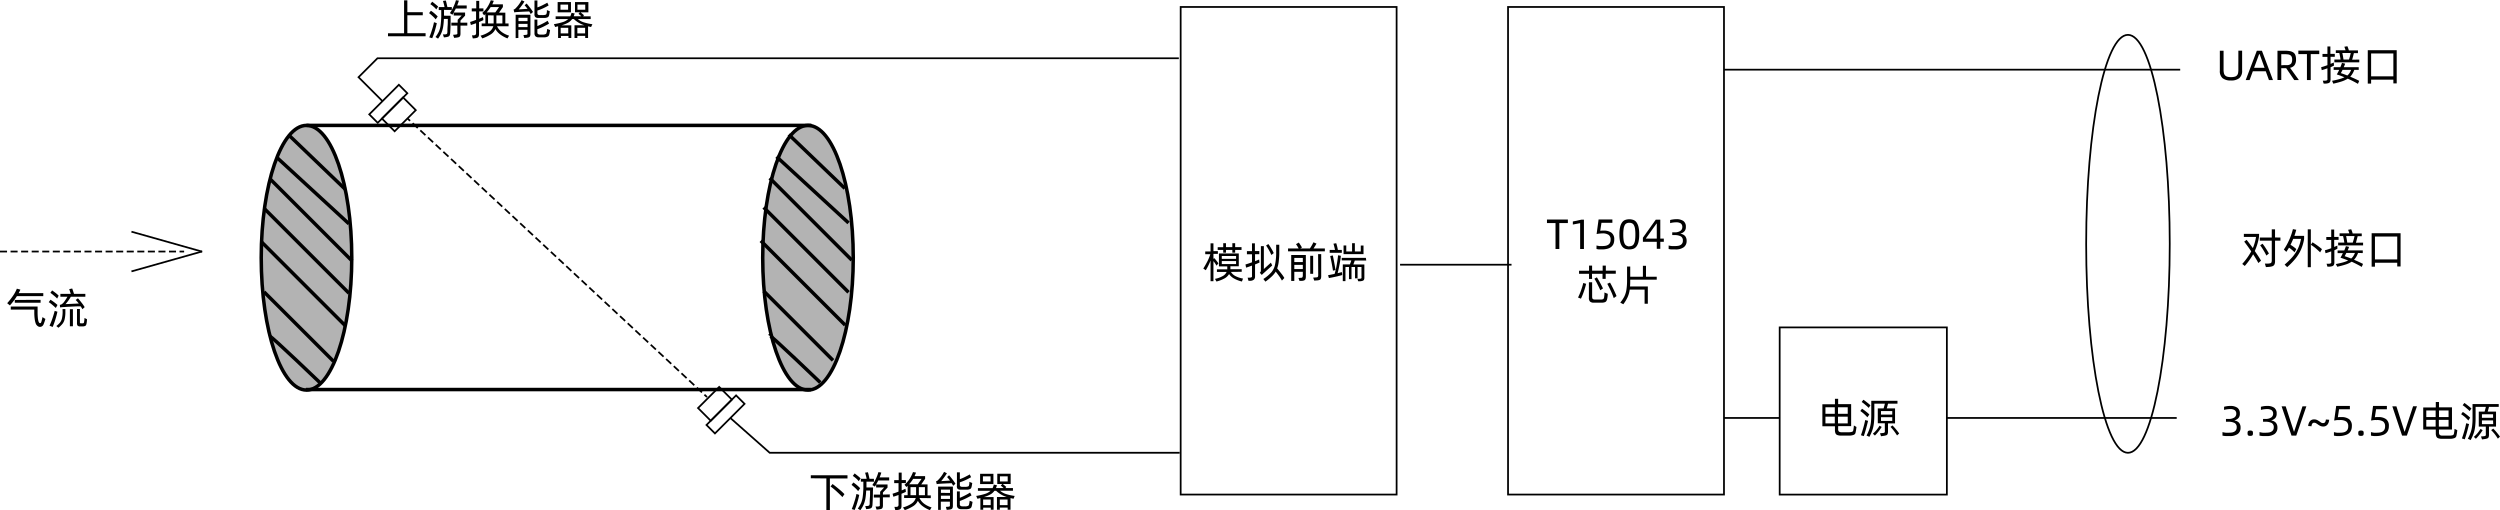 <svg xmlns="http://www.w3.org/2000/svg" viewBox="0 0 710.13 144.93"><defs><style>.cls-1{fill:#b3b3b3;}.cls-1,.cls-2,.cls-3,.cls-4,.cls-5,.cls-6,.cls-7,.cls-8{stroke:#000;}.cls-1,.cls-2,.cls-3,.cls-4,.cls-5,.cls-6,.cls-7{stroke-miterlimit:10;}.cls-2,.cls-3,.cls-4,.cls-5,.cls-8{fill:none;}.cls-3,.cls-4,.cls-5,.cls-6,.cls-7{stroke-width:0.5px;}.cls-4{stroke-dasharray:1.99 0.99 1.99 0.99;}.cls-5{stroke-dasharray:1.99 0.99 1.99 0.99 1.99 0.99;}.cls-6,.cls-7{fill:#fff;}.cls-6{stroke-dasharray:2 1 2 1 2 1;}</style></defs><g id="图层_2" data-name="图层 2"><g id="图层_1-2" data-name="图层 1"><ellipse class="cls-1" cx="87.06" cy="73.21" rx="12.86" ry="37.59"/><ellipse class="cls-1" cx="229.51" cy="73.21" rx="12.86" ry="37.59"/><line class="cls-2" x1="87.06" y1="35.62" x2="230.5" y2="35.62"/><line class="cls-2" x1="86.89" y1="110.65" x2="230.34" y2="110.65"/><rect class="cls-3" x="104.35" y="27.78" width="11.89" height="3.4" transform="translate(11.46 86.63) rotate(-45)"/><rect class="cls-3" x="109.05" y="29.93" width="8.49" height="5.1" transform="translate(10.22 89.63) rotate(-45)"/><rect class="cls-3" x="200.14" y="116.02" width="11.89" height="3.4" transform="translate(-22.88 180.2) rotate(-45)"/><rect class="cls-3" x="198.84" y="112.16" width="8.49" height="5.1" transform="translate(-21.63 177.2) rotate(-45)"/><line class="cls-3" x1="115.75" y1="33.64" x2="116.48" y2="34.32"/><line class="cls-4" x1="117.21" y1="35" x2="121.2" y2="38.72"/><line class="cls-5" x1="121.57" y1="39.06" x2="199.73" y2="111.77"/><line class="cls-3" x1="200.09" y1="112.1" x2="200.83" y2="112.78"/><polyline class="cls-3" points="108.64 28.73 101.84 21.93 107.22 16.55 334.85 16.55"/><polyline class="cls-3" points="207.47 118.74 218.63 128.61 335.09 128.61"/><rect class="cls-3" x="335.37" y="1.98" width="61.34" height="138.5"/><rect class="cls-3" x="428.36" y="1.98" width="61.34" height="138.5"/><line class="cls-3" x1="489.7" y1="19.79" x2="619.29" y2="19.79"/><line class="cls-3" x1="553.01" y1="118.72" x2="618.3" y2="118.72"/><line class="cls-3" x1="397.69" y1="75.19" x2="429.35" y2="75.19"/><line class="cls-6" y1="71.45" x2="52.3" y2="71.45"/><line class="cls-7" x1="57.42" y1="71.48" x2="37.34" y2="65.81"/><line class="cls-7" x1="57.42" y1="71.42" x2="37.34" y2="77.09"/><rect class="cls-3" x="505.52" y="93" width="47.49" height="47.49"/><line class="cls-3" x1="489.7" y1="118.72" x2="505.52" y2="118.72"/><ellipse class="cls-3" cx="604.45" cy="69.26" rx="11.87" ry="59.36"/><path d="M12.29,84.11H4.81a18.18,18.18,0,0,1-2,2.64l-.77-.63a17.79,17.79,0,0,0,1.62-2.05A10.1,10.1,0,0,0,4.79,82l1,.27c-.11.26-.27.59-.49,1h7Zm.6,6.48a11.31,11.31,0,0,1-.5,1.5,1.15,1.15,0,0,1-.42.56,1,1,0,0,1-.62.2,1.05,1.05,0,0,1-.67-.25,1.55,1.55,0,0,1-.51-.66,6,6,0,0,1-.31-1.28,13.55,13.55,0,0,1-.12-2v-.72H3.06v-.87h7.62v1.42a17.86,17.86,0,0,0,.07,1.79,5.34,5.34,0,0,0,.18,1,1,1,0,0,0,.2.39.35.35,0,0,0,.22.12.34.34,0,0,0,.27-.09,1.23,1.23,0,0,0,.16-.4,11.8,11.8,0,0,0,.28-1.22Zm-1.36-5.42V86H4.2v-.8Z"/><path d="M15.85,87.48c-.29-.28-.62-.58-1-.9a8.81,8.81,0,0,0-1-.75l.49-.69c.34.21.7.45,1.07.73s.67.53.92.76Zm.46,1.06a22,22,0,0,1-.59,2.23,19.4,19.4,0,0,1-.76,2.1l-.89-.35a20.4,20.4,0,0,0,.83-2.1c.3-.9.51-1.6.63-2.11Zm-.08-3.74a9.1,9.1,0,0,0-1-.9,9.67,9.67,0,0,0-.92-.72l.49-.68q.38.24,1,.72a7,7,0,0,1,.86.76Zm1.53,3,.81,0v.69a9.26,9.26,0,0,1-.2,2.15,3.32,3.32,0,0,1-.59,1.3,7,7,0,0,1-1.19,1.16L16,92.61a6.56,6.56,0,0,0,1.06-1,3,3,0,0,0,.53-1.14,8.65,8.65,0,0,0,.2-1.87Zm1.39-3.52h-2v-.8h2.95c-.18-.56-.32-1-.44-1.36l.85-.17c.05.13.2.56.43,1.28l.08.25h3.22v.8H20.12a11.72,11.72,0,0,1-1.51,2.11l3.77-.18a13.45,13.45,0,0,0-.88-1l.63-.48q.33.33,1,1.2a10.81,10.81,0,0,1,.92,1.31l-.64.59a6.81,6.81,0,0,0-.51-.82l-.72,0c-1.75.07-3.11.14-4.11.22-.39,0-.72.06-1,.1L17,86.6a2.08,2.08,0,0,0,.48-.15,2.82,2.82,0,0,0,.81-.81A13.06,13.06,0,0,0,19.15,84.29Zm1.56,8.39h-.86V87.83l.86,0Zm4-2a7.25,7.25,0,0,1-.12,1.18,1.37,1.37,0,0,1-.17.52.56.56,0,0,1-.29.24,2.89,2.89,0,0,1-.51.11h-.89a1,1,0,0,1-.69-.22,1.15,1.15,0,0,1-.17-.72v-4l.83,0v3.78a.3.3,0,0,0,.05.21.35.35,0,0,0,.22.08h.51a.54.54,0,0,0,.28-.09.43.43,0,0,0,.12-.28A8,8,0,0,0,24,90.32Z"/><path d="M230.31,135.85V135h10.42v.9h-5v9h-1v-9Zm6.18,1.64c.54.39,1.15.88,1.83,1.45a19.05,19.05,0,0,1,1.55,1.42l-.58.84c-.44-.48-1-1-1.66-1.62a19.58,19.58,0,0,0-1.71-1.4Z"/><path d="M243.75,139.5a7.67,7.67,0,0,0-.87-.92,11.43,11.43,0,0,0-1-.85l.52-.68a9.81,9.81,0,0,1,1,.75,12.3,12.3,0,0,1,.93.88Zm-.07.94.39.14c-.11.56-.29,1.29-.56,2.19a19.42,19.42,0,0,1-.74,2.09l-.83-.25a19.69,19.69,0,0,0,.76-2.12,15.87,15.87,0,0,0,.57-2.18Zm.24-3.76a5,5,0,0,0-.77-.8,8.33,8.33,0,0,0-.91-.7l.52-.7c.26.19.56.43.9.7a9.44,9.44,0,0,1,.79.7Zm2.2.13q0,.72,0,1.65H248l-.05,1.3c0,1.76-.09,3-.12,3.61a2.3,2.3,0,0,1-.15.68.7.7,0,0,1-.36.34,2.82,2.82,0,0,1-.72.17l-.55.07-.29-.86.64-.05a1,1,0,0,0,.4-.1.31.31,0,0,0,.17-.2,2.22,2.22,0,0,0,.07-.43c0-.44,0-1,.07-1.81s0-1.38.06-1.85h-1.13a18.47,18.47,0,0,1-.23,2.34,7.9,7.9,0,0,1-.51,1.7,8.12,8.12,0,0,1-.92,1.56l-.72-.47a8.94,8.94,0,0,0,.95-1.63,6.68,6.68,0,0,0,.44-1.68c.08-.61.15-1.42.19-2.45l0-1.89h-.71V136h1.64a16.29,16.29,0,0,0-.44-1.73l.8-.13c.07.22.15.51.23.86s.16.69.22,1h1.26v.83Zm6.62,3.63v.83H250.8v2.22a1.89,1.89,0,0,1-.11.73.67.67,0,0,1-.35.33,3.83,3.83,0,0,1-.78.15l-.56.06-.3-.87.55,0a2.3,2.3,0,0,0,.49-.08.26.26,0,0,0,.17-.17,1.69,1.69,0,0,0,0-.42v-1.9h-1.7v-.83H250v-.81l1.14-1.21h-2.27v-.81l-.36.57-.72-.46a11.11,11.11,0,0,0,1-1.75,10.91,10.91,0,0,0,.72-1.91l.83.12a12.2,12.2,0,0,1-.48,1.37h2.71v.87h-3.09q-.19.41-.63,1.14h3.26v.88l-1.31,1.4v.6Z"/><path d="M257.31,139.71c-.27.14-.68.32-1.24.55v3.39a1.63,1.63,0,0,1-.12.7.71.71,0,0,1-.38.36,2.44,2.44,0,0,1-.78.16l-.49,0-.24-.89.52,0a.74.74,0,0,0,.51-.17.66.66,0,0,0,.14-.47V140.6c-.71.26-1.2.42-1.47.5l-.23-.86c.41-.12,1-.32,1.7-.6v-2.4H254v-.85h1.28v-2.15l.84,0v2.13h1.2v.85h-1.2v2.08c.36-.15.72-.3,1.06-.47l.09.41Zm3.87,1.75a4.47,4.47,0,0,0,1.31,1.61,6.69,6.69,0,0,0,2.12,1.06l-.46.78a8.47,8.47,0,0,1-2-1.08,5.05,5.05,0,0,1-1.43-1.57,3.53,3.53,0,0,1-1.28,1.48,11.62,11.62,0,0,1-2.44,1.17l-.5-.78A8,8,0,0,0,259,143a2.9,2.9,0,0,0,1.13-1.55h-3.31v-.79h1V138l-.36.35-.53-.66a7.53,7.53,0,0,0,1.41-1.6,10,10,0,0,0,1-2l.86.16c-.16.4-.3.71-.42,1h3V136l-1.1,1.6h1.79v3.11h.92v.79Zm-1.8-5.43a12.1,12.1,0,0,1-1.14,1.53h2.45l1.08-1.53Zm-.75,2.35v2.29h1.59v-2.29Zm2.39,2.29h1.71v-2.29H261v2.29Z"/><path d="M269.58,135c.25.27.56.65.95,1.16a13.77,13.77,0,0,1,.87,1.24l-.65.59a7.29,7.29,0,0,0-.43-.74c-1.64.07-2.81.13-3.53.18a3.35,3.35,0,0,0-.7.1l-.21-.82a.87.87,0,0,0,.47-.24,9.45,9.45,0,0,0,1-1.14,8.83,8.83,0,0,0,.81-1.3l.81.4a10.47,10.47,0,0,1-.77,1.15c-.31.42-.6.79-.86,1.09l2.51-.16a12.49,12.49,0,0,0-.83-1Zm-3.11,9.82v-6.6h4.2v5.42a1.63,1.63,0,0,1-.11.67.64.64,0,0,1-.36.32,3,3,0,0,1-.79.15l-.49.05-.24-.84.57-.05a1.23,1.23,0,0,0,.42-.07.27.27,0,0,0,.15-.18,1.74,1.74,0,0,0,0-.38v-.81h-2.58v2.32Zm3.38-4.8v-.94h-2.58V140Zm-2.58.78v.93h2.58v-.93Zm4.55-2.83v-3.8l.83,0v1.94c.46-.17,1-.39,1.5-.65s1-.5,1.31-.7l.38.78a16,16,0,0,1-1.5.79,14.64,14.64,0,0,1-1.69.67v.64a.69.69,0,0,0,.12.48.72.72,0,0,0,.47.16,4.26,4.26,0,0,0,.61,0,4,4,0,0,0,.6,0,2.44,2.44,0,0,0,.56-.11.37.37,0,0,0,.22-.26,2.94,2.94,0,0,0,.12-.63c0-.24,0-.37,0-.41l.82.33-.06.38-.06.36a3.19,3.19,0,0,1-.12.51.74.74,0,0,1-.35.45,2.32,2.32,0,0,1-.87.2c-.32,0-.63,0-1,0s-.63,0-1,0a1.05,1.05,0,0,1-.76-.31A1.25,1.25,0,0,1,271.82,137.94Zm4.42,4.58c0,.06,0,.24-.08.54a5.33,5.33,0,0,1-.17.8.83.83,0,0,1-.4.51,2.25,2.25,0,0,1-.91.23l-.9,0q-.45,0-.9,0a1.26,1.26,0,0,1-.8-.32,1.23,1.23,0,0,1-.26-.86v-3.86l.82,0v1.82c.47-.19,1-.43,1.55-.72a13,13,0,0,0,1.36-.78l.41.8c-.4.25-.93.54-1.6.87a15.8,15.8,0,0,1-1.72.73v.83a.67.67,0,0,0,.15.51,1,1,0,0,0,.53.18,5.68,5.68,0,0,0,.59,0,4.07,4.07,0,0,0,.5,0,1.75,1.75,0,0,0,.61-.17.48.48,0,0,0,.23-.35,7.59,7.59,0,0,0,.18-1.08Z"/><path d="M287.9,141.67c-.37-.07-.65-.14-.86-.19v3.31h-.81v-.6H284v.6h-.81v-3.61H286a7.57,7.57,0,0,1-3.05-1.77h-.48a3.49,3.49,0,0,1-1.09,1,9.31,9.31,0,0,1-1.89.78h2.74v3.61h-.8v-.6h-2.15v.6h-.8v-3.33l-.84.21-.35-.81a16.29,16.29,0,0,0,2.6-.61,4.3,4.3,0,0,0,1.48-.84h-3.59v-.77h4.17a5.23,5.23,0,0,0,.34-1l.9.19c-.09.29-.19.55-.28.79h2.17a8.15,8.15,0,0,0-.81-.68l.41-.46h-1.4v-2.92h3.8v2.92h-2.22l.72.6.25.22-.22.32h2.12v.77h-3.66a4.81,4.81,0,0,0,1.63.91,13.72,13.72,0,0,0,2.52.56Zm-9.5-7.09h3.78v2.92H278.4Zm.8,2.19h2.17V135.3H279.2Zm.06,6.72h2.15V141.9h-2.15ZM284,141.9v1.59h2.2V141.9Zm2.24-6.6h-2.21v1.47h2.21Z"/><path d="M345.55,75.46a8.07,8.07,0,0,0-.87-1.29v5.7h-.82V74a18.7,18.7,0,0,1-1.35,2.76l-.71-.47c.39-.62.77-1.29,1.14-2a14,14,0,0,0,.86-2.09h-1.45v-.78h1.51V69.12l.82,0v2.22h1.26v.78h-1.26v1.42l.23-.22a6.58,6.58,0,0,1,.61.71,8,8,0,0,1,.57.79Zm4.1,1.78a3.24,3.24,0,0,0,1.24,1.16,7.46,7.46,0,0,0,2.19.73l-.31.84a8.83,8.83,0,0,1-2.28-.88,4.06,4.06,0,0,1-1.37-1.25,3.33,3.33,0,0,1-1.25,1.22,9.83,9.83,0,0,1-2.33.91l-.43-.76a7.06,7.06,0,0,0,2.24-.81,2.53,2.53,0,0,0,1.08-1.16h-2.76V76.5h2.94a.46.46,0,0,0,0-.14c0-.12,0-.35,0-.68h-2.37V72h5.64v3.64H349.5l0,.68v.14h3.21v.74Zm-1.41-5.46h-.78V71h-1.57v-.78h1.57V69.08l.78,0v1.11h1.81V69.08l.8,0v1.11h1.81V71h-1.81v.78h-.8V71h-1.81Zm2.87,1.76v-.83h-4.06v.83Zm0,.62h-4.06V75h4.06Z"/><path d="M357.71,74.15l.06.42c-.32.15-.74.33-1.27.54v3.42a1.15,1.15,0,0,1-.33.89,1.65,1.65,0,0,1-1.05.34l-.49,0-.23-.89.6,0a1.57,1.57,0,0,0,.44-.09.34.34,0,0,0,.19-.2,1.44,1.44,0,0,0,0-.41V75.44c-.75.28-1.31.48-1.68.58l-.17-.9c.39-.1,1-.31,1.85-.61V72.22h-1.44v-.88h1.44V69.12l.83,0v2.2h1.25v.88H356.5v2l1.15-.48Zm3.66,1.26L359,77.54a7,7,0,0,0-.58.56l-.57-.62a1,1,0,0,0,.25-.33.75.75,0,0,0,.06-.31V69.92l.84,0v6.5l2-1.81Zm2.76,4.29a10.72,10.72,0,0,0-.76-1.23c-.33-.46-.68-.91-1-1.32a6.47,6.47,0,0,1-1.13,1.38A14.72,14.72,0,0,1,359.44,80l-.58-.75a11.12,11.12,0,0,0,2.28-1.91,4.9,4.9,0,0,0,1-2,16.49,16.49,0,0,0,.36-3.15c0-.48,0-1,0-1.46s0-.9,0-1.22l.88,0c0,.18,0,.55,0,1.11s0,1.09,0,1.57a22.44,22.44,0,0,1-.18,2.32,8.37,8.37,0,0,1-.42,1.74c.38.44.77.93,1.17,1.44a10.47,10.47,0,0,1,.87,1.27Zm-3-7.27a13.47,13.47,0,0,0-.69-1.4q-.48-.82-.81-1.29l.65-.42a13,13,0,0,1,.82,1.25,11.46,11.46,0,0,1,.71,1.32Z"/><path d="M376.33,70.57v.82H365.87v-.82h3c-.1-.2-.23-.43-.4-.7a4.19,4.19,0,0,0-.34-.51l.79-.46a7.33,7.33,0,0,1,.48.7,4.87,4.87,0,0,1,.42.72l-.47.25h2.73a11.82,11.82,0,0,0,1-1.75l.87.38-.29.5a5.08,5.08,0,0,1-.27.43l-.27.44Zm-9.56,9.24V72.44h4.16v6a2.6,2.6,0,0,1-.09.78.71.71,0,0,1-.34.4,2,2,0,0,1-.74.16l-.65,0-.28-.82.8-.06a.35.35,0,0,0,.34-.18,1,1,0,0,0,.1-.51v-1h-2.42v2.59Zm3.3-5.36V73.27h-2.42v1.18Zm-2.42.79v1.19h2.42V75.24ZM373,77.78h-.83V72.67l.83,0Zm1.41-5.59.88,0v6.2a2.08,2.08,0,0,1-.1.75.59.59,0,0,1-.35.36,2.08,2.08,0,0,1-.75.15l-.77.06-.31-.85,1-.08a.43.43,0,0,0,.35-.18,1.25,1.25,0,0,0,.08-.51Z"/><path d="M381.24,77.75l0,.38c-.41.13-1,.28-1.76.45s-1.42.3-2,.4l-.24-.81c.4-.07,1-.19,1.86-.37a20.92,20.92,0,0,0,.6-2.57c.19-1.09.32-2,.38-2.71l.8.13c-.06.62-.18,1.43-.37,2.43s-.37,1.84-.56,2.52c.62-.16,1-.26,1.19-.32ZM381.15,71v.8H377.7V71h1.51a16.42,16.42,0,0,0-.44-1.78l.79-.13c.07.18.14.46.24.84s.17.73.23,1.07Zm-2.52,5.88c-.08-.53-.19-1.19-.34-2s-.3-1.52-.44-2.16l.74-.16c.12.56.26,1.25.41,2.06s.27,1.52.35,2.09ZM388.08,74h-3.25c-.12.37-.26.75-.41,1.13h3.13v3.68a1.41,1.41,0,0,1-.11.65.65.65,0,0,1-.38.3,3.44,3.44,0,0,1-.79.14l-.47,0-.23-.71.56,0a1.57,1.57,0,0,0,.42-.06.3.3,0,0,0,.18-.15,1,1,0,0,0,0-.35V75.85h-1.11v3.22h-.72V75.85h-1v3.43h-.72V75.85h-1v4h-.76V75.1h2a6.79,6.79,0,0,0,.42-1.13h-2.72v-.73h6.86Zm-1.55-4.25.78,0v2.43h-5.67V69.72l.77,0v1.7h1.65V69.08l.79,0v2.34h1.68Z"/><path d="M445.36,63.36h-2.43v7.37h-1.08V63.36h-2.43v-1h5.94Z"/><path d="M448.84,63.39l-2.07.39v-.87l2.44-.51h.71v8.33h-1.08Z"/><path d="M455.21,70.85c-.34,0-.64,0-.91,0s-.54-.07-.81-.12v-1a6.54,6.54,0,0,0,.85.16,7.42,7.42,0,0,0,.86,0,4.62,4.62,0,0,0,.94-.09,2,2,0,0,0,.72-.3,1.4,1.4,0,0,0,.47-.55,2,2,0,0,0,.17-.86,1.6,1.6,0,0,0-.55-1.36,3,3,0,0,0-1.84-.43,5.75,5.75,0,0,0-.77.06c-.28,0-.56.08-.82.12l.56-4.14H458v.94H454.9l-.35,2.28.45-.05a4.27,4.27,0,0,1,.52,0,3.59,3.59,0,0,1,2.23.6,2.28,2.28,0,0,1,.78,1.93,3.2,3.2,0,0,1-.23,1.27,2.25,2.25,0,0,1-.67.85,2.85,2.85,0,0,1-1.05.5A5.81,5.81,0,0,1,455.21,70.85Z"/><path d="M462.8,70.85a3.49,3.49,0,0,1-1.14-.18,2,2,0,0,1-.88-.67,3.54,3.54,0,0,1-.58-1.31,9,9,0,0,1-.2-2.12,8.81,8.81,0,0,1,.2-2.11,3.6,3.6,0,0,1,.58-1.32,1.9,1.9,0,0,1,.88-.67,3.55,3.55,0,0,1,2.29,0,1.87,1.87,0,0,1,.89.67,3.6,3.6,0,0,1,.58,1.32,8.81,8.81,0,0,1,.2,2.11,9,9,0,0,1-.2,2.12,3.54,3.54,0,0,1-.58,1.31,1.94,1.94,0,0,1-.89.67A3.51,3.51,0,0,1,462.8,70.85Zm0-.9a1.79,1.79,0,0,0,.77-.15,1.2,1.2,0,0,0,.54-.53,3,3,0,0,0,.32-1,10.92,10.92,0,0,0,.1-1.66,10.69,10.69,0,0,0-.1-1.65,3,3,0,0,0-.32-1,1.15,1.15,0,0,0-.54-.53,1.79,1.79,0,0,0-.77-.15,1.76,1.76,0,0,0-.75.15,1.15,1.15,0,0,0-.54.53,3.3,3.3,0,0,0-.31,1,10.69,10.69,0,0,0-.1,1.65,10.92,10.92,0,0,0,.1,1.66,3.3,3.3,0,0,0,.31,1,1.2,1.2,0,0,0,.54.53A1.76,1.76,0,0,0,462.8,70Z"/><path d="M472.61,68.68h-1v2h-1v-2h-3.94V67.52l3.65-5.12h1.29v5.37h1Zm-2-.91V63.51h-.08l-3,4.19v.07Z"/><path d="M475.87,70.85c-.33,0-.66,0-1,0s-.61-.07-.89-.12v-1a6.47,6.47,0,0,0,.93.16c.3,0,.61,0,.93,0a4.79,4.79,0,0,0,.87-.07,1.94,1.94,0,0,0,.69-.25,1.3,1.3,0,0,0,.62-1.2,1.31,1.31,0,0,0-.6-1.24,3.63,3.63,0,0,0-1.78-.35H475V66h.64a2.84,2.84,0,0,0,1.66-.41,1.24,1.24,0,0,0,.56-1.08,1.21,1.21,0,0,0-.43-1.05,2.41,2.41,0,0,0-1.34-.31,6.6,6.6,0,0,0-.83.06,5.21,5.21,0,0,0-.86.18v-.89a5,5,0,0,1,.78-.16,6.22,6.22,0,0,1,1-.08,3.39,3.39,0,0,1,2,.52,1.94,1.94,0,0,1,.69,1.67,1.77,1.77,0,0,1-.4,1.25,2.23,2.23,0,0,1-1.08.64v.08a2,2,0,0,1,1.29.66,2.1,2.1,0,0,1,.41,1.34,2.15,2.15,0,0,1-.78,1.78A3.8,3.8,0,0,1,475.87,70.85Z"/><path d="M448.24,84.51a16.89,16.89,0,0,0,.85-2,20,20,0,0,0,.64-2.13l.82.24c-.17.69-.39,1.44-.66,2.22a17.58,17.58,0,0,1-.82,2Zm4-5.27h-.87V77.78h-2.84v-.87h2.84V75.45l.87,0v1.43h3V75.45l.9,0v1.43h2.83v.87H456.1v1.46h-.9V77.78h-3Zm3.53,3.86.92.36a7.31,7.31,0,0,1-.14,1.3,2,2,0,0,1-.25.74.87.87,0,0,1-.46.35,3,3,0,0,1-.87.13c-.25,0-.63,0-1.13,0s-.89,0-1.14,0a1.57,1.57,0,0,1-1.06-.33,1.43,1.43,0,0,1-.31-1.06V80.17l.92,0v4.08a1.38,1.38,0,0,0,.08.52.39.39,0,0,0,.22.23,1.63,1.63,0,0,0,.48.09c.39,0,.68,0,.87,0s.48,0,.86,0a1.83,1.83,0,0,0,.53-.09.44.44,0,0,0,.25-.21,1.28,1.28,0,0,0,.13-.47c0-.17.05-.38.07-.63S455.73,83.26,455.73,83.1Zm-2.17-4.33c.25.39.55.9.91,1.56s.63,1.18.82,1.6l-.76.51q-.33-.78-.84-1.77a15.67,15.67,0,0,0-.84-1.5Zm3.73,1.5c.31.54.65,1.18,1,1.92s.65,1.38.85,1.91l-.79.58a20.54,20.54,0,0,0-.84-2.07c-.37-.79-.71-1.45-1-2Z"/><path d="M470.6,79.44h-7.53c0,.66,0,1.3-.06,1.93h5.06v4.9h-.92v-4h-4.23a7.7,7.7,0,0,1-.6,2.15,10.88,10.88,0,0,1-1.21,2l-.87-.46a10.14,10.14,0,0,0,1.17-1.77,6.8,6.8,0,0,0,.58-1.91,17.27,17.27,0,0,0,.18-2.75V75.7l.9,0V78.6h3.6V75.51l.88,0V78.6h3.05Z"/><path d="M115.71,4.34v5.1h5.18v.86H110.21V9.44h4.57V.1l.93,0V3.47h4.38v.87Z"/><path d="M123.75,5.5a7.67,7.67,0,0,0-.87-.92,11.43,11.43,0,0,0-1-.85l.52-.68a9.81,9.81,0,0,1,1,.75,12.3,12.3,0,0,1,.93.88Zm-.07.94.39.14c-.11.56-.29,1.29-.56,2.19a19.42,19.42,0,0,1-.74,2.09l-.83-.25a19.69,19.69,0,0,0,.76-2.12,15.87,15.87,0,0,0,.57-2.18Zm.24-3.76a5,5,0,0,0-.77-.8,8.33,8.33,0,0,0-.91-.7l.52-.7c.26.19.56.43.9.7a9.44,9.44,0,0,1,.79.7Zm2.2.13q0,.72,0,1.65H128l0,1.3c0,1.76-.09,3-.12,3.61a2.3,2.3,0,0,1-.15.68.7.7,0,0,1-.36.34,2.82,2.82,0,0,1-.72.17l-.55.07-.29-.86.64,0a1,1,0,0,0,.4-.1.31.31,0,0,0,.17-.2,2.22,2.22,0,0,0,.07-.43c0-.44,0-1,.07-1.81s0-1.38.06-1.85h-1.13a18.47,18.47,0,0,1-.23,2.34,7.9,7.9,0,0,1-.51,1.7,8.12,8.12,0,0,1-.92,1.56l-.72-.47a8.94,8.94,0,0,0,1-1.63,6.68,6.68,0,0,0,.44-1.68c.08-.61.15-1.42.19-2.45l0-1.89h-.71V2h1.64a16.29,16.29,0,0,0-.44-1.73l.8-.13c.07.22.15.51.23.86s.16.69.22,1h1.26v.83Zm6.62,3.63v.83H130.8V9.49a1.89,1.89,0,0,1-.11.73.67.67,0,0,1-.35.33,3.83,3.83,0,0,1-.78.15l-.56.06-.3-.87.55-.05a2.3,2.3,0,0,0,.49-.08.26.26,0,0,0,.17-.17,1.69,1.69,0,0,0,0-.42V7.27h-1.7V6.44H130V5.63l1.14-1.21h-2.27V3.61l-.36.57-.72-.46a11.11,11.11,0,0,0,1-1.75,10.91,10.91,0,0,0,.72-1.91l.83.12a12.2,12.2,0,0,1-.48,1.37h2.71v.87h-3.09q-.19.41-.63,1.14h3.26v.88l-1.31,1.4v.6Z"/><path d="M137.31,5.71c-.27.14-.68.32-1.24.55V9.65a1.63,1.63,0,0,1-.12.7.71.71,0,0,1-.38.36,2.44,2.44,0,0,1-.78.16l-.49.05-.24-.89.52,0a.74.74,0,0,0,.51-.17.66.66,0,0,0,.14-.47V6.6c-.71.26-1.2.42-1.47.5l-.23-.86c.41-.12,1-.32,1.7-.6V3.24H134V2.39h1.28V.24l.84,0V2.39h1.2v.85h-1.2V5.32c.36-.15.72-.3,1.06-.47l.09.41Zm3.87,1.75a4.47,4.47,0,0,0,1.31,1.61,6.69,6.69,0,0,0,2.12,1.06l-.46.78a8.47,8.47,0,0,1-2-1.08,5.05,5.05,0,0,1-1.43-1.57,3.53,3.53,0,0,1-1.28,1.48A11.62,11.62,0,0,1,137,10.91l-.5-.78A8,8,0,0,0,139,9a2.9,2.9,0,0,0,1.13-1.55h-3.31V6.67h1.05V4l-.36.35L137,3.67a7.53,7.53,0,0,0,1.41-1.6,10,10,0,0,0,1-2l.86.16c-.16.4-.3.71-.42,1h3V2l-1.1,1.6h1.79V6.67h.92v.79ZM139.38,2a12.1,12.1,0,0,1-1.14,1.53h2.45L141.77,2Zm-.75,2.35V6.67h1.59V4.38ZM141,6.67h1.71V4.38H141V6.67Z"/><path d="M149.58,1c.25.27.56.65.95,1.16a13.77,13.77,0,0,1,.87,1.24l-.65.59a7.29,7.29,0,0,0-.43-.74c-1.64.07-2.81.13-3.53.18a3.35,3.35,0,0,0-.7.1l-.21-.82a.87.87,0,0,0,.47-.24,9.45,9.45,0,0,0,1-1.14,8.83,8.83,0,0,0,.81-1.3l.81.4a10.47,10.47,0,0,1-.77,1.15c-.31.42-.6.79-.86,1.09l2.51-.16a12.49,12.49,0,0,0-.83-1Zm-3.11,9.82V4.19h4.2V9.61a1.63,1.63,0,0,1-.11.67.64.64,0,0,1-.36.32,3,3,0,0,1-.79.15l-.49.05-.24-.84.57-.05a1.23,1.23,0,0,0,.42-.07.27.27,0,0,0,.15-.18,1.74,1.74,0,0,0,0-.38V8.47h-2.58v2.32ZM149.85,6V5.05h-2.58V6Zm-2.58.78V7.7h2.58V6.77Zm4.55-2.83V.14l.83,0V2.11c.46-.17,1-.39,1.5-.65s1-.5,1.31-.7l.38.78a16,16,0,0,1-1.5.79,14.64,14.64,0,0,1-1.69.67v.64a.69.69,0,0,0,.12.48.72.72,0,0,0,.47.16,4.26,4.26,0,0,0,.61,0,4,4,0,0,0,.6,0,2.44,2.44,0,0,0,.56-.11.37.37,0,0,0,.22-.26,2.94,2.94,0,0,0,.12-.63c0-.24,0-.37,0-.41l.82.33-.06.38-.06.36a3.19,3.19,0,0,1-.12.51.74.74,0,0,1-.35.45,2.32,2.32,0,0,1-.87.2c-.32,0-.63,0-.95,0s-.63,0-1,0a1.05,1.05,0,0,1-.76-.31A1.25,1.25,0,0,1,151.82,3.94Zm4.42,4.58c0,.06,0,.24-.08.54a5.33,5.33,0,0,1-.17.8.83.83,0,0,1-.4.51,2.25,2.25,0,0,1-.91.23l-.9,0q-.45,0-.9,0a1.26,1.26,0,0,1-.8-.32,1.23,1.23,0,0,1-.26-.86V5.56l.82,0V7.4c.47-.19,1-.43,1.55-.72a13,13,0,0,0,1.36-.78l.41.8c-.4.25-.93.54-1.6.87a15.8,15.8,0,0,1-1.72.73v.83a.67.67,0,0,0,.15.51,1,1,0,0,0,.53.18,5.68,5.68,0,0,0,.59,0,4.07,4.07,0,0,0,.5,0,1.75,1.75,0,0,0,.61-.17.48.48,0,0,0,.23-.35,7.59,7.59,0,0,0,.18-1.08Z"/><path d="M167.9,7.67c-.37-.07-.65-.14-.86-.19v3.31h-.81v-.6H164v.6h-.81V7.18H166a7.57,7.57,0,0,1-3-1.77h-.48a3.49,3.49,0,0,1-1.09,1,9.31,9.31,0,0,1-1.89.78h2.74v3.61h-.8v-.6h-2.15v.6h-.8V7.46l-.84.21-.35-.81a16.29,16.29,0,0,0,2.6-.61,4.3,4.3,0,0,0,1.48-.84h-3.59V4.64h4.17a5.23,5.23,0,0,0,.34-1l.9.19c-.09.29-.19.55-.28.79h2.17a8.15,8.15,0,0,0-.81-.68l.41-.46h-1.4V.58h3.8V3.5h-2.22l.72.6.25.22-.22.32h2.12v.77h-3.66a4.81,4.81,0,0,0,1.63.91,13.72,13.72,0,0,0,2.52.56ZM158.4.58h3.78V3.5H158.4Zm.8,2.19h2.17V1.3H159.2Zm.06,6.72h2.15V7.9h-2.15ZM164,7.9V9.49h2.2V7.9Zm2.24-6.6h-2.21V2.77h2.21Z"/><path d="M527.33,121.28a12.58,12.58,0,0,1-.26,1.64.84.84,0,0,1-.52.6,3.6,3.6,0,0,1-1.3.22c-.53,0-.92,0-1.18,0s-.66,0-1.18,0a3.24,3.24,0,0,1-1-.17.89.89,0,0,1-.51-.48,2.37,2.37,0,0,1-.16-1v-1h-3.57v-6.25h3.57v-1.56l.91,0v1.51h3.69v6.25h-3.69v.81a1,1,0,0,0,.21.73,1.23,1.23,0,0,0,.75.2l1,0,1,0a3.18,3.18,0,0,0,1-.13.52.52,0,0,0,.33-.41,9.76,9.76,0,0,0,.18-1.38Zm-6.15-3.73v-1.86h-2.66v1.86Zm-2.66.81v1.9h2.66v-1.9Zm6.33-.81v-1.86h-2.76v1.86Zm-2.76.81v1.9h2.76v-1.9Z"/><path d="M530.43,118.53a13.38,13.38,0,0,0-1-1,10.19,10.19,0,0,0-1-.78l.48-.65a13.1,13.1,0,0,1,1.08.77c.42.32.76.61,1,.87Zm-.2.9.4.11c-.44,1.82-.84,3.27-1.22,4.34l-.81-.25a31.62,31.62,0,0,0,1.22-4.32Zm.58-3.57a12.12,12.12,0,0,0-1-.9,8.61,8.61,0,0,0-1-.77l.49-.64c.27.17.61.42,1,.74a12.74,12.74,0,0,1,1,.83Zm7.48,4.41h-2v2.28a2,2,0,0,1-.11.73.64.64,0,0,1-.37.35,3.51,3.51,0,0,1-.77.18l-.73.1-.29-.84.72-.06a1.59,1.59,0,0,0,.46-.09.38.38,0,0,0,.19-.22,1.79,1.79,0,0,0,0-.48v-2h-2V116h1.65c.12-.38.24-.83.37-1.34h-3v3.09a21.92,21.92,0,0,1-.13,2.51,9.31,9.31,0,0,1-.43,1.92,12.26,12.26,0,0,1-.85,1.91l-.8-.38a13.24,13.24,0,0,0,.82-1.85,8.81,8.81,0,0,0,.4-1.77,18.7,18.7,0,0,0,.12-2.3v-3.94h7.44v.81H536.3c-.13.52-.25,1-.37,1.34h2.36Zm-3.79,1a13.3,13.3,0,0,1-.93,1.32,9.84,9.84,0,0,1-1,1.13l-.58-.53a8.43,8.43,0,0,0,1-1,10.86,10.86,0,0,0,.9-1.27Zm3-3.5v-1h-3.2v1Zm0,.73h-3.2v1.07h3.2Zm.06,2.34a19.52,19.52,0,0,1,1.91,2.29l-.61.56a15.71,15.71,0,0,0-.91-1.32,12.1,12.1,0,0,0-.95-1.11Z"/><path d="M633.68,22.86a3.62,3.62,0,0,1-2.35-.65,2.63,2.63,0,0,1-.78-2.16V14.41h1.06v5.4a4,4,0,0,0,.11,1,1.3,1.3,0,0,0,.36.64,1.37,1.37,0,0,0,.64.35,3.81,3.81,0,0,0,1,.11,4,4,0,0,0,1-.11,1.27,1.27,0,0,0,1-1,4.68,4.68,0,0,0,.09-1v-5.4h1.07v5.64a2.64,2.64,0,0,1-.79,2.14A3.57,3.57,0,0,1,633.68,22.86Z"/><path d="M643.6,20.25h-3.68L639,22.74H637.9l3.16-8.33h1.44l3.14,8.33H644.5Zm-.35-1-1.4-3.87h-.14l-1.43,3.87Z"/><path d="M651.69,22.74l-2.29-3.36H648v3.35h-1.08V14.41H649a7.75,7.75,0,0,1,1.48.12,2.58,2.58,0,0,1,1,.42,1.61,1.61,0,0,1,.54.76,3.55,3.55,0,0,1,.17,1.16,2.7,2.7,0,0,1-.42,1.64,2.13,2.13,0,0,1-1.28.75L653,22.74Zm-2.8-4.25a9,9,0,0,0,1,0,1.7,1.7,0,0,0,.68-.23.92.92,0,0,0,.39-.49,2.27,2.27,0,0,0,.13-.85,1.9,1.9,0,0,0-.13-.77,1,1,0,0,0-.39-.47,1.7,1.7,0,0,0-.68-.23,7.07,7.07,0,0,0-1-.05H648v3.14Z"/><path d="M658.79,15.37h-2.42v7.37h-1.08V15.37h-2.44v-1h5.94Z"/><path d="M662,19.1v3.37a2,2,0,0,1-.11.74.79.79,0,0,1-.42.38,3.23,3.23,0,0,1-.88.16l-.55,0-.24-.83.63,0a1.85,1.85,0,0,0,.48-.09.37.37,0,0,0,.2-.19,1,1,0,0,0,0-.39V19.4a16.87,16.87,0,0,1-1.62.53l-.16-.84c.39-.1,1-.29,1.78-.58V16.16h-1.4v-.84h1.4V13.19l.84,0v2.11h1.25v.84H662v2l.92-.38.05.88Zm6.74.75a6.17,6.17,0,0,1-.52,1.09,4.06,4.06,0,0,1-.64.84c.92.39,1.78.79,2.56,1.18l-.36.86a30.83,30.83,0,0,0-2.9-1.48,7.58,7.58,0,0,1-1.61.76c-.65.22-1.48.44-2.49.67l-.35-.82c.85-.16,1.56-.33,2.12-.49a8.78,8.78,0,0,0,1.4-.51c-.81-.34-1.54-.6-2.18-.8a13.2,13.2,0,0,0,.68-1.3h-1.57v-.76h1.91q.27-.64.45-1.23l.91.22c-.13.37-.26.71-.4,1H670v.76Zm1.42-2.93v.78h-7.08v-.78h1.76c-.08-.58-.2-1.2-.35-1.86h-1v-.78h2.77c-.11-.36-.22-.71-.35-1l.87-.15a8.31,8.31,0,0,1,.42,1.19h2.58v.78h-1.16l-.15.62c-.1.38-.21.79-.34,1.24Zm-3.39,4.52a3,3,0,0,0,.61-.68,5.11,5.11,0,0,0,.47-.91h-2.45c-.16.34-.32.65-.48.92C665.36,20.91,666,21.13,666.75,21.44Zm-1.43-6.38c.1.4.21,1,.34,1.86h1.55a15.14,15.14,0,0,0,.5-1.86Z"/><path d="M672.57,23.75v-9.5h8.22v9.44h-.95V22.63h-6.32v1.12Zm.95-8.56v6.5h6.32v-6.5Z"/><path d="M633.19,123.86c-.34,0-.66,0-1,0a6,6,0,0,1-.89-.12v-1a6.54,6.54,0,0,0,.93.17c.3,0,.61,0,.93,0a5.9,5.9,0,0,0,.87-.07,2,2,0,0,0,.69-.26,1.27,1.27,0,0,0,.45-.47,1.39,1.39,0,0,0,.17-.73,1.3,1.3,0,0,0-.6-1.23,3.68,3.68,0,0,0-1.79-.35h-.66V119H633a2.85,2.85,0,0,0,1.66-.4,1.28,1.28,0,0,0,.56-1.09,1.18,1.18,0,0,0-.44-1,2.27,2.27,0,0,0-1.33-.31,6.6,6.6,0,0,0-.83.06,5.34,5.34,0,0,0-.87.18v-.89a6.56,6.56,0,0,1,.79-.17,6,6,0,0,1,1-.07,3.34,3.34,0,0,1,2,.52,1.94,1.94,0,0,1,.69,1.66,1.78,1.78,0,0,1-.4,1.26,2.31,2.31,0,0,1-1.08.64v.07a2,2,0,0,1,1.29.67,2.08,2.08,0,0,1,.4,1.34,2.16,2.16,0,0,1-.77,1.78A3.84,3.84,0,0,1,633.19,123.86Z"/><path d="M639.19,123.81a1,1,0,0,1-.59-.13c-.12-.09-.18-.3-.18-.64s.06-.52.18-.61a1,1,0,0,1,.59-.13,1,1,0,0,1,.59.13c.12.09.18.29.18.61s-.06.55-.18.64A1,1,0,0,1,639.19,123.81Z"/><path d="M643.71,123.86c-.33,0-.66,0-1,0a6.16,6.16,0,0,1-.89-.12v-1a6.54,6.54,0,0,0,.93.17c.3,0,.61,0,.93,0a5.9,5.9,0,0,0,.87-.07,2,2,0,0,0,.69-.26,1.38,1.38,0,0,0,.46-.47,1.49,1.49,0,0,0,.17-.73,1.32,1.32,0,0,0-.6-1.23,3.68,3.68,0,0,0-1.79-.35h-.66V119h.64a2.85,2.85,0,0,0,1.66-.4,1.27,1.27,0,0,0,.57-1.09,1.2,1.2,0,0,0-.44-1,2.33,2.33,0,0,0-1.34-.31,6.6,6.6,0,0,0-.83.06,5.21,5.21,0,0,0-.86.18v-.89a6.34,6.34,0,0,1,.78-.17,6.2,6.2,0,0,1,1-.07,3.32,3.32,0,0,1,2,.52,1.94,1.94,0,0,1,.69,1.66,1.83,1.83,0,0,1-.39,1.26,2.4,2.4,0,0,1-1.09.64v.07a2,2,0,0,1,1.29.67,2.08,2.08,0,0,1,.41,1.34,2.17,2.17,0,0,1-.78,1.78A3.8,3.8,0,0,1,643.71,123.86Z"/><path d="M648.09,115.41h1.16l2.34,7.19h.07l2.37-7.19h1.1l-2.87,8.33h-1.35Z"/><path d="M660,121.15a2,2,0,0,1-1-.21,5.73,5.73,0,0,1-.65-.41c-.18-.13-.35-.24-.5-.33a1.13,1.13,0,0,0-.54-.12.58.58,0,0,0-.49.24,1.39,1.39,0,0,0-.23.76l-.94-.07a2.4,2.4,0,0,1,.5-1.38,1.48,1.48,0,0,1,1.16-.5,1.92,1.92,0,0,1,.94.21,6.87,6.87,0,0,1,.65.4l.26.19a1.58,1.58,0,0,0,.24.15.92.92,0,0,0,.25.09,1.48,1.48,0,0,0,.31,0,.57.57,0,0,0,.48-.24,1.63,1.63,0,0,0,.23-.77l.93.07a2.36,2.36,0,0,1-.49,1.39A1.46,1.46,0,0,1,660,121.15Z"/><path d="M664.68,123.86a8.35,8.35,0,0,1-.91,0,5.66,5.66,0,0,1-.81-.12v-1a6.71,6.71,0,0,0,.85.17c.25,0,.54,0,.85,0a4.65,4.65,0,0,0,1-.09,2,2,0,0,0,.72-.3,1.47,1.47,0,0,0,.47-.55,2,2,0,0,0,.17-.86,1.62,1.62,0,0,0-.55-1.37,3.08,3.08,0,0,0-1.84-.42c-.22,0-.48,0-.77,0l-.83.13.57-4.14h3.89v.94h-3.08l-.34,2.27.45-.05.52,0a3.59,3.59,0,0,1,2.23.6,2.29,2.29,0,0,1,.78,1.93,3.2,3.2,0,0,1-.23,1.27,2.21,2.21,0,0,1-.67.86,2.83,2.83,0,0,1-1.05.49A5.31,5.31,0,0,1,664.68,123.86Z"/><path d="M670.64,123.81a1,1,0,0,1-.59-.13c-.12-.09-.18-.3-.18-.64s.06-.52.18-.61a1,1,0,0,1,.59-.13,1,1,0,0,1,.59.13c.12.09.18.29.18.61s-.06.55-.18.64A1,1,0,0,1,670.64,123.81Z"/><path d="M675.2,123.86a8.35,8.35,0,0,1-.91,0,6.1,6.1,0,0,1-.81-.12v-1a7.07,7.07,0,0,0,.85.17c.25,0,.54,0,.86,0a4.55,4.55,0,0,0,.94-.09,2,2,0,0,0,.73-.3,1.45,1.45,0,0,0,.46-.55,1.86,1.86,0,0,0,.17-.86,1.65,1.65,0,0,0-.54-1.37,3.11,3.11,0,0,0-1.85-.42,7.42,7.42,0,0,0-.76,0l-.83.13.56-4.14H678v.94h-3.07l-.35,2.27.46-.05.51,0a3.59,3.59,0,0,1,2.23.6,2.29,2.29,0,0,1,.78,1.93,3,3,0,0,1-.23,1.27,2.21,2.21,0,0,1-.67.86,2.69,2.69,0,0,1-1,.49A5.31,5.31,0,0,1,675.2,123.86Z"/><path d="M679.54,115.41h1.16L683,122.6h.07l2.37-7.19h1.1l-2.87,8.33h-1.35Z"/><path d="M698,122.19a12.58,12.58,0,0,1-.26,1.64.86.86,0,0,1-.52.6,3.6,3.6,0,0,1-1.3.22c-.53,0-.92,0-1.18,0s-.66,0-1.18,0a3.24,3.24,0,0,1-1-.17.89.89,0,0,1-.51-.48,2.39,2.39,0,0,1-.16-1v-1h-3.57v-6.25h3.57v-1.56l.91,0v1.51h3.69V122H692.8v.81a1,1,0,0,0,.21.73,1.23,1.23,0,0,0,.75.2l1,0,.95,0a3.18,3.18,0,0,0,1-.13.52.52,0,0,0,.33-.41,9.76,9.76,0,0,0,.18-1.38Zm-6.15-3.73V116.6h-2.66v1.86Zm-2.66.81v1.9h2.66v-1.9Zm6.33-.81V116.6H692.8v1.86Zm-2.76.81v1.9h2.76v-1.9Z"/><path d="M701.14,119.44a13.38,13.38,0,0,0-1-1,10.19,10.19,0,0,0-1.05-.78l.48-.65a13.1,13.1,0,0,1,1.08.77c.42.32.76.61,1,.87Zm-.2.9.4.11c-.44,1.82-.84,3.27-1.22,4.34l-.81-.25a31.62,31.62,0,0,0,1.22-4.32Zm.58-3.57a12.12,12.12,0,0,0-1-.9,8.61,8.61,0,0,0-1-.77l.49-.64c.27.17.61.42,1,.74a12.74,12.74,0,0,1,1,.83Zm7.48,4.41h-2v2.28a2,2,0,0,1-.11.73.64.64,0,0,1-.37.35,3.51,3.51,0,0,1-.77.18l-.73.1-.29-.84.72-.06a1.59,1.59,0,0,0,.46-.09.38.38,0,0,0,.19-.22,1.82,1.82,0,0,0,0-.49v-1.94h-2v-4.26h1.65c.12-.38.24-.83.37-1.34H703.2v3.09a21.92,21.92,0,0,1-.13,2.51,9.31,9.31,0,0,1-.43,1.92,12.26,12.26,0,0,1-.85,1.91l-.8-.39a12.67,12.67,0,0,0,.82-1.84,8.81,8.81,0,0,0,.4-1.77,18.7,18.7,0,0,0,.12-2.3v-3.94h7.44v.81H707c-.13.52-.25,1-.37,1.34H709Zm-3.79,1a14.57,14.57,0,0,1-.93,1.32,9.84,9.84,0,0,1-1,1.13l-.58-.53a8.43,8.43,0,0,0,1-1,10.86,10.86,0,0,0,.9-1.27Zm2.95-3.5v-1H705v1Zm0,.73H705v1.07h3.2Zm.06,2.34a19.52,19.52,0,0,1,1.91,2.29l-.61.56a15.71,15.71,0,0,0-.91-1.32,12.1,12.1,0,0,0-1-1.11Z"/><path d="M641.67,67.3a15.39,15.39,0,0,1-1.2,4c.78,1.11,1.37,2,1.78,2.74l-.76.67c-.32-.63-.82-1.46-1.48-2.48a20.54,20.54,0,0,1-2.38,3.32l-.72-.58a18.2,18.2,0,0,0,2.56-3.57c-.84-1.23-1.51-2.15-2-2.76l.68-.51c.43.51,1,1.3,1.78,2.34a13.83,13.83,0,0,0,.9-3.16h-3.46v-.88h4.33Zm6.09.18v.89h-1.53v5.82a2.14,2.14,0,0,1-.16.92,1,1,0,0,1-.55.5,3.92,3.92,0,0,1-1.13.21l-.75.05-.3-1,.91,0a2.46,2.46,0,0,0,.69-.11.42.42,0,0,0,.28-.27,1.63,1.63,0,0,0,.08-.58V68.37h-3.39v-.89h3.39V65.14l.93,0v2.31Zm-4,5.11a12.53,12.53,0,0,0-.81-1.49,16.25,16.25,0,0,0-.94-1.43l.67-.44a13.48,13.48,0,0,1,.92,1.3c.38.58.67,1.08.89,1.48Z"/><path d="M652.26,65.27c-.14.51-.31,1.09-.53,1.73h2.76v.89a13,13,0,0,1-.88,3,11.24,11.24,0,0,1-1.55,2.53,20.09,20.09,0,0,1-2.39,2.46l-.72-.72a19.4,19.4,0,0,0,2.32-2.28,10.76,10.76,0,0,0,1.48-2.29,11.81,11.81,0,0,0,.86-2.73h-2.22c-.21.52-.46,1.08-.76,1.68a9.66,9.66,0,0,1,.88.59,9.26,9.26,0,0,1,.77.62l-.52.92a5.63,5.63,0,0,0-.69-.66,9.6,9.6,0,0,0-.88-.66c-.24.42-.49.81-.76,1.19l-.7-.66a15.77,15.77,0,0,0,1.52-2.74,17.65,17.65,0,0,0,1.06-3.06Zm3.26,10.62V65.14l.88,0V75.89Zm1.36-7.06a22.24,22.24,0,0,1,2.68,1.94l-.52.91c-.52-.51-1-.93-1.35-1.24a13.27,13.27,0,0,0-1.29-.9Z"/><path d="M663.08,71.1v3.37a1.81,1.81,0,0,1-.12.74.75.75,0,0,1-.42.38,3.15,3.15,0,0,1-.88.16l-.55,0-.24-.83.64,0a1.85,1.85,0,0,0,.47-.09.44.44,0,0,0,.21-.19,1.27,1.27,0,0,0,0-.39V71.4c-.58.22-1.11.39-1.62.53l-.17-.84c.4-.1,1-.29,1.79-.58V68.16h-1.4v-.84h1.4V65.19l.84,0v2.11h1.25v.84h-1.25v2l.91-.38,0,.89Zm6.73.75a7,7,0,0,1-.51,1.09,4.9,4.9,0,0,1-.64.84c.92.39,1.77.79,2.56,1.18l-.36.86A32.4,32.4,0,0,0,668,74.34a7.48,7.48,0,0,1-1.6.76c-.65.22-1.48.44-2.49.67L663.5,75c.86-.16,1.56-.33,2.13-.49A9.57,9.57,0,0,0,667,74c-.82-.34-1.55-.6-2.18-.8.24-.4.46-.84.68-1.3H664v-.76h1.9a11.83,11.83,0,0,0,.46-1.22l.9.21c-.13.37-.26.71-.4,1h4.29v.76Zm1.43-2.93v.78h-7.08v-.78h1.75a18.69,18.69,0,0,0-.35-1.86h-1v-.78h2.77a9.56,9.56,0,0,0-.35-1l.88-.16a8.31,8.31,0,0,1,.42,1.19h2.58v.78h-1.16l-.16.62c-.1.38-.21.79-.34,1.24Zm-3.39,4.52a3,3,0,0,0,.61-.68,5.11,5.11,0,0,0,.47-.91h-2.45c-.16.34-.32.65-.48.92C666.45,72.91,667.07,73.13,667.85,73.44Zm-1.43-6.38q.14.6.33,1.86h1.55a15.22,15.22,0,0,0,.51-1.86Z"/><path d="M673.67,75.75v-9.5h8.22v9.44h-.95V74.63h-6.33v1.12Zm.94-8.56v6.5h6.33v-6.5Z"/><line class="cls-8" x1="75" y1="82.91" x2="94.71" y2="102.61"/><line class="cls-8" x1="76.72" y1="50.83" x2="100.03" y2="74.14"/><line class="cls-8" x1="75" y1="59.17" x2="99.12" y2="83.28"/><line class="cls-8" x1="74.2" y1="68.64" x2="98.15" y2="92.59"/><line class="cls-8" x1="82.14" y1="38.47" x2="98.06" y2="53.76"/><path class="cls-8" d="M76.72,95.59c.13-.36,14.38,13.31,14.38,13.31"/><line class="cls-8" x1="78.66" y1="44.75" x2="99.12" y2="63.57"/><line class="cls-8" x1="216.92" y1="82.66" x2="236.62" y2="102.36"/><line class="cls-8" x1="218.64" y1="50.58" x2="241.95" y2="73.89"/><line class="cls-8" x1="216.92" y1="58.91" x2="241.03" y2="83.03"/><line class="cls-8" x1="216.11" y1="68.39" x2="240.06" y2="92.34"/><line class="cls-8" x1="224.05" y1="38.22" x2="239.98" y2="53.51"/><path class="cls-8" d="M218.64,95.34C218.77,95,233,108.65,233,108.65"/><line class="cls-8" x1="220.57" y1="44.5" x2="241.03" y2="63.32"/></g></g></svg>